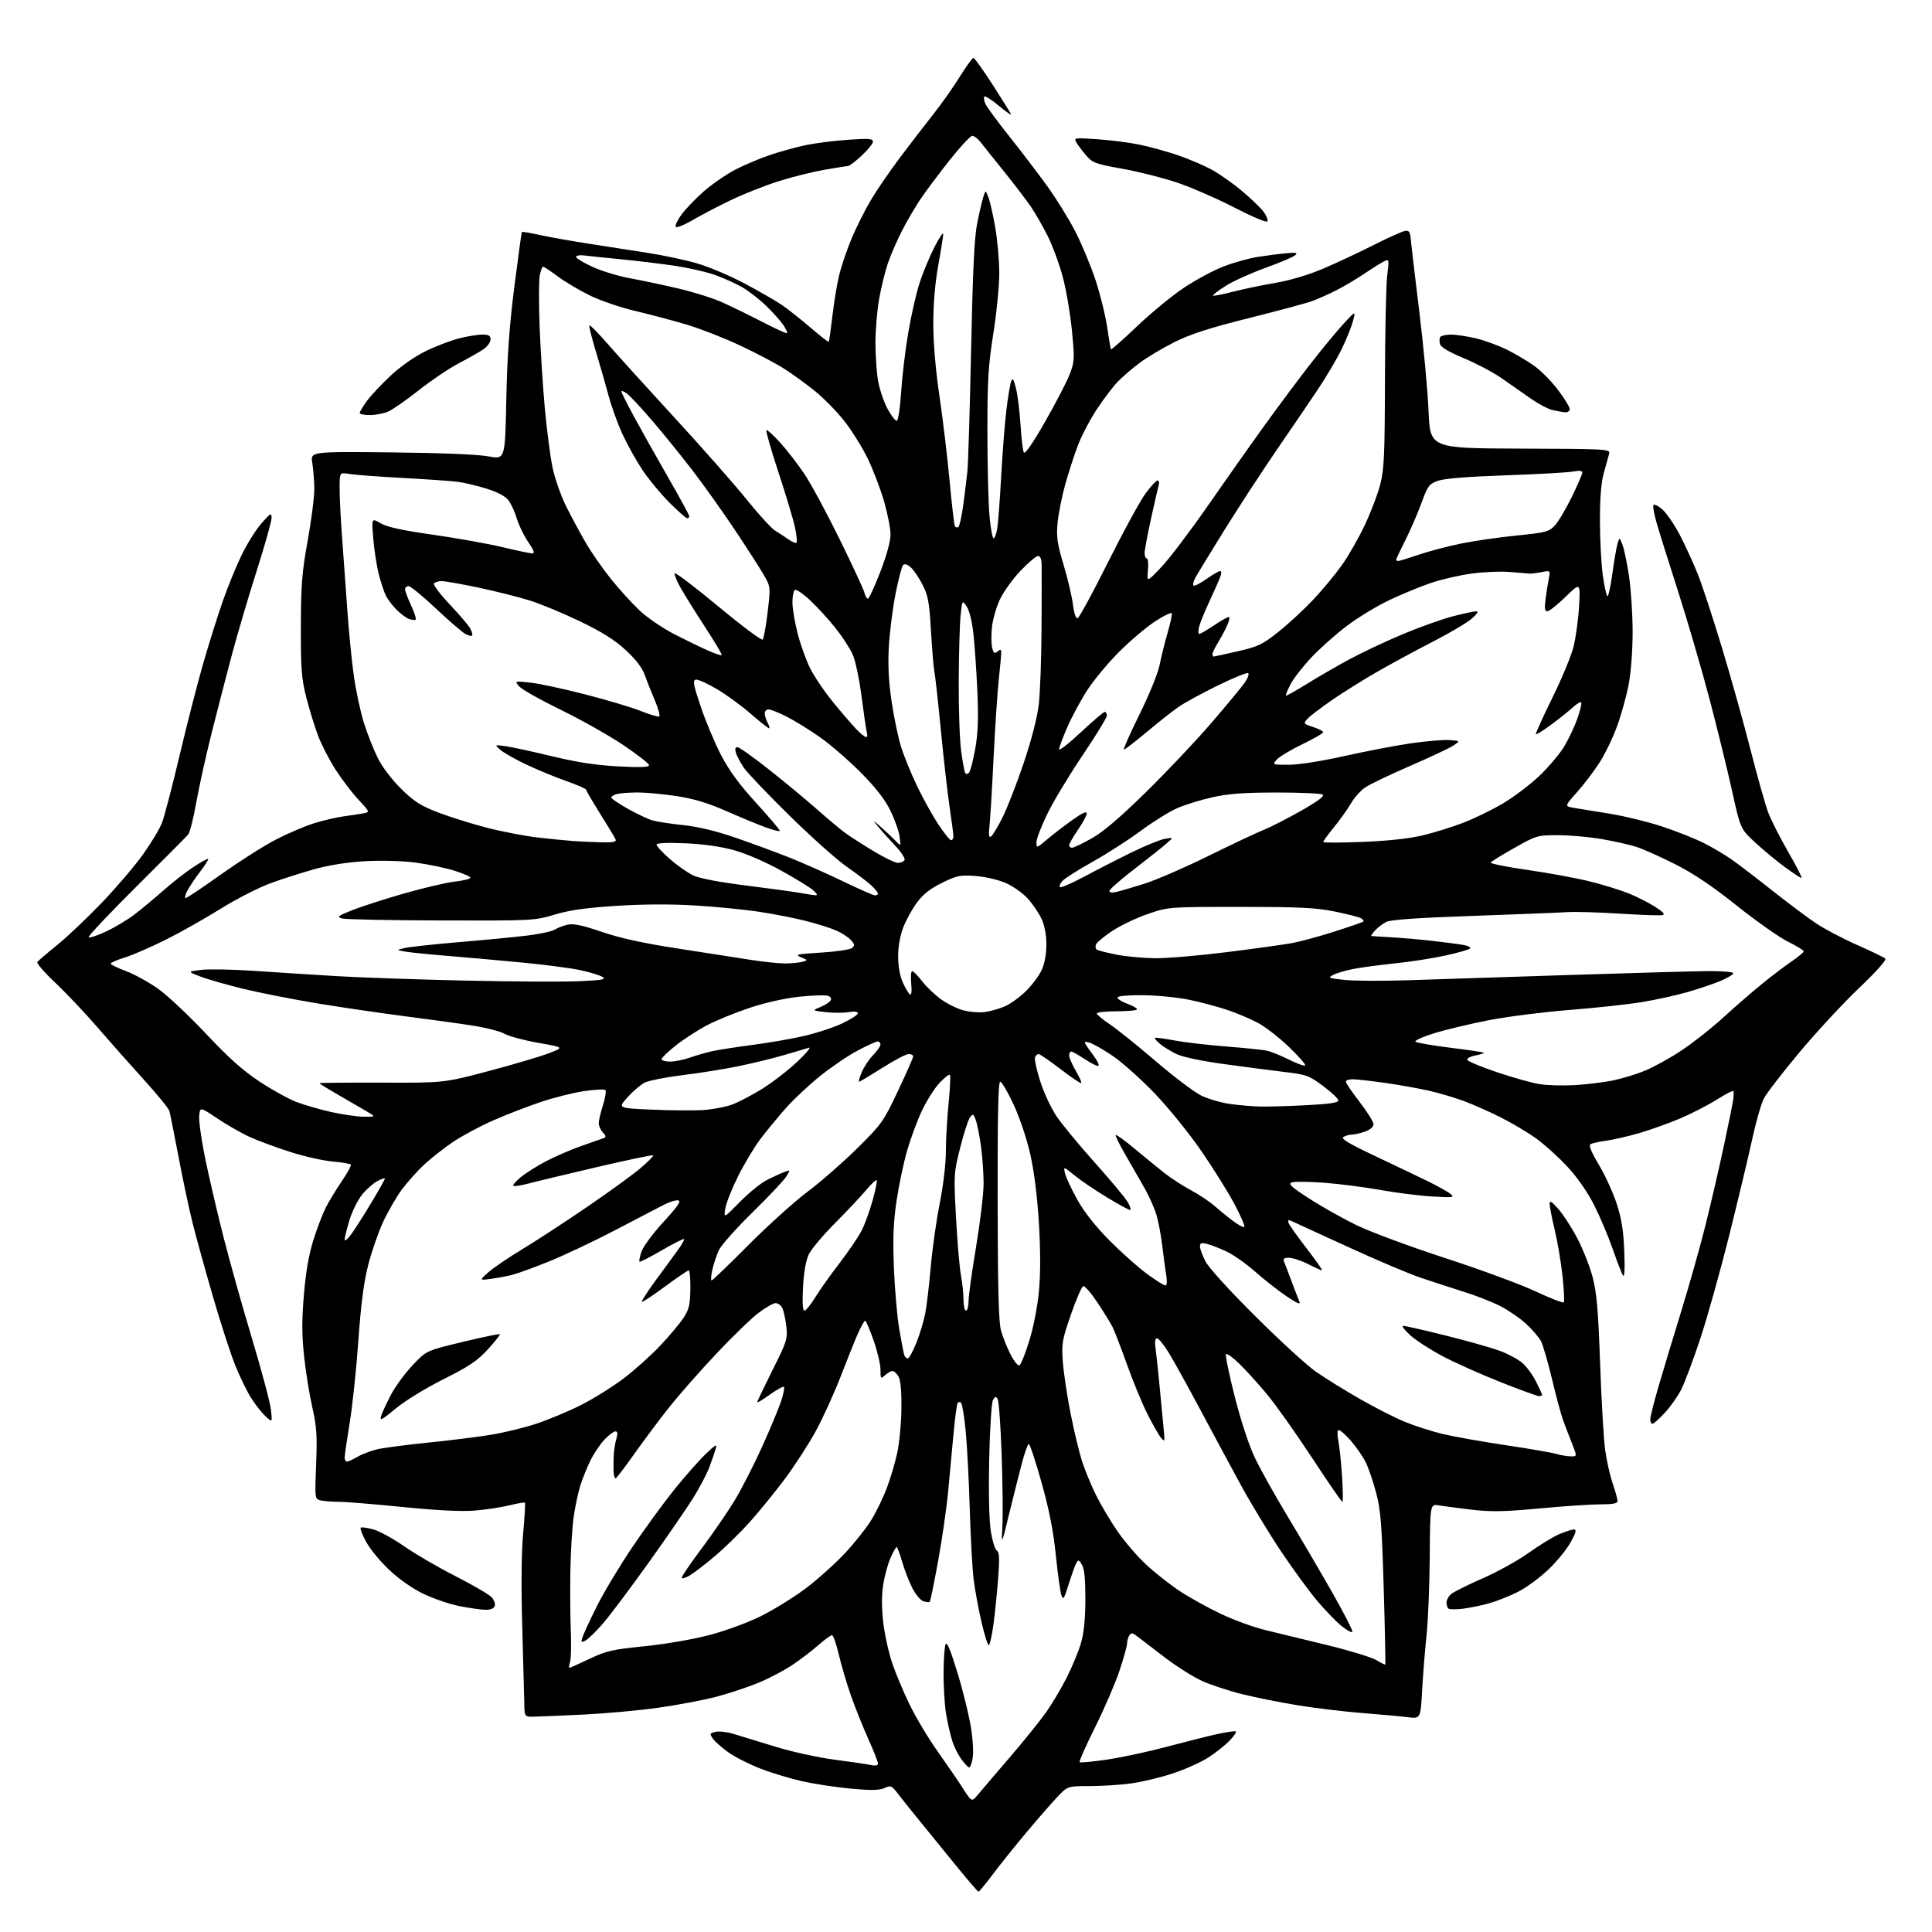 <?xml version="1.0" encoding="UTF-8" standalone="no"?>
<svg 
  version="1.1" 
  xmlns="http://www.w3.org/2000/svg" 
  xmlns:xlink="http://www.w3.org/1999/xlink" 
  xmlns:svg="http://www.w3.org/2000/svg"
  xmlns:rdf="http://www.w3.org/1999/02/22-rdf-syntax-ns#"
  xmlns:cc="http://creativecommons.org/ns#"
  xmlns:dc="http://purl.org/dc/elements/1.1/"
  viewBox="0 0 768 768"
  width="768"
  height="768"
>
<style>svg {background-color: white; }</style>"
<path stroke="none" fill="black" fill-rule="evenodd" d="M388.98,751.98C388.69,751.99 384.54,747.16 379.75,741.25C374.96,735.34 368.45,727.33 365.27,723.46C362.10,719.59 358.33,714.87 356.89,712.98C354.46,709.79 354.10,709.64 351.59,710.78C349.56,711.70 346.31,711.76 338.20,711.01C332.32,710.46 323.65,709.15 318.94,708.09C314.23,707.03 306.76,704.78 302.35,703.07C297.93,701.37 292.20,698.47 289.60,696.62C287.00,694.77 284.21,692.31 283.40,691.16C282.03,689.21 282.11,689.01 284.40,688.44C285.76,688.09 289.04,688.47 291.69,689.28C294.34,690.08 301.80,692.37 308.28,694.36C314.80,696.36 325.28,698.66 331.78,699.51C338.22,700.34 344.74,701.30 346.25,701.63C348.09,702.03 349.00,701.82 349.00,701.00C349.00,700.32 347.25,695.88 345.11,691.13C342.98,686.38 339.89,678.67 338.25,674.00C336.60,669.33 334.45,662.01 333.45,657.75C332.45,653.49 331.22,650.00 330.72,650.00C330.22,650.00 327.74,651.82 325.21,654.05C322.68,656.27 318.03,659.82 314.87,661.92C311.72,664.03 305.75,667.17 301.60,668.89C297.46,670.62 289.89,673.13 284.78,674.48C279.68,675.82 269.20,677.80 261.50,678.88C253.80,679.95 240.53,681.16 232.00,681.57C223.47,681.97 214.70,682.35 212.50,682.40C208.50,682.50 208.50,682.50 208.41,677.00C208.36,673.98 207.99,660.25 207.60,646.50C207.14,630.61 207.27,617.16 207.95,609.60C208.55,603.06 208.87,597.54 208.67,597.33C208.46,597.13 205.64,597.62 202.40,598.41C199.15,599.21 192.90,600.15 188.50,600.49C183.27,600.90 173.44,600.41 160.12,599.06C148.91,597.93 137.43,596.99 134.62,596.99C131.80,596.98 128.51,596.71 127.31,596.39C125.16,595.81 125.13,595.56 125.66,582.15C126.12,570.65 125.88,567.08 124.16,559.50C123.03,554.55 121.56,545.45 120.90,539.28C119.97,530.72 119.95,524.89 120.80,514.70C121.56,505.64 122.78,498.63 124.58,492.92C126.04,488.29 128.26,482.48 129.52,480.00C130.78,477.52 133.63,472.83 135.85,469.57C138.08,466.31 139.71,463.34 139.48,462.97C139.25,462.60 136.01,462.04 132.28,461.73C128.55,461.41 121.00,459.72 115.50,457.96C110.00,456.21 102.77,453.54 99.44,452.03C96.11,450.53 90.26,447.20 86.44,444.63C79.50,439.97 79.50,439.97 79.18,443.63C79.01,445.64 80.07,453.18 81.54,460.39C83.02,467.60 86.22,481.38 88.65,491.00C91.09,500.62 96.24,519.01 100.10,531.85C103.96,544.69 107.38,557.52 107.70,560.35C108.28,565.50 108.28,565.50 105.62,563.06C104.16,561.71 101.60,558.50 99.95,555.92C98.29,553.33 95.40,547.42 93.53,542.77C91.65,538.13 87.64,525.76 84.61,515.29C81.58,504.82 77.98,491.81 76.61,486.38C75.24,480.94 72.72,469.07 71.00,460.00C69.28,450.93 67.63,442.66 67.33,441.62C67.03,440.59 62.44,434.97 57.12,429.12C51.81,423.28 43.50,413.90 38.65,408.28C33.81,402.66 26.32,394.75 22.01,390.69C17.70,386.64 14.48,382.91 14.84,382.41C15.20,381.91 18.76,378.86 22.75,375.64C26.73,372.41 34.69,364.88 40.43,358.89C46.17,352.90 53.52,344.28 56.77,339.75C60.01,335.21 63.43,329.54 64.37,327.13C65.31,324.73 68.49,312.58 71.43,300.13C74.38,287.69 78.62,271.17 80.86,263.44C83.10,255.71 86.56,244.71 88.54,239.01C90.53,233.31 93.92,225.01 96.08,220.57C98.24,216.13 101.79,210.47 103.96,208.00C107.53,203.94 107.92,203.73 107.96,205.85C107.98,207.15 105.33,216.60 102.06,226.85C98.79,237.11 94.32,252.25 92.12,260.50C89.92,268.75 86.31,282.70 84.10,291.50C81.88,300.30 79.16,312.63 78.04,318.89C76.93,325.15 75.48,330.93 74.82,331.72C74.16,332.51 64.84,341.88 54.11,352.55C43.38,363.21 34.89,372.23 35.25,372.58C35.61,372.94 38.74,371.90 42.20,370.27C45.67,368.64 50.75,365.59 53.50,363.49C56.25,361.39 61.42,357.08 65.00,353.93C68.58,350.77 73.95,346.58 76.94,344.62C79.93,342.65 82.55,341.22 82.76,341.43C82.97,341.63 81.51,343.93 79.53,346.53C77.54,349.14 75.25,352.56 74.43,354.13C73.62,355.71 73.33,357.00 73.80,357.00C74.28,357.00 80.63,352.75 87.93,347.55C95.23,342.35 105.09,336.10 109.85,333.65C114.61,331.20 121.46,328.30 125.07,327.19C128.68,326.08 133.86,324.88 136.57,324.52C139.28,324.17 142.76,323.63 144.30,323.34C147.10,322.82 147.10,322.82 142.58,317.98C140.09,315.32 136.00,309.96 133.48,306.08C130.97,302.20 127.78,296.01 126.39,292.32C125.01,288.63 122.90,281.76 121.71,277.05C119.85,269.69 119.56,265.79 119.60,249.00C119.65,232.37 120.05,227.34 122.33,214.79C123.80,206.69 124.97,197.47 124.94,194.29C124.91,191.10 124.55,186.47 124.14,184.00C123.39,179.50 123.39,179.50 155.45,179.83C175.28,180.04 190.03,180.64 194.14,181.41C200.78,182.65 200.78,182.65 201.26,159.07C201.61,141.71 202.45,129.84 204.46,114.00C205.96,102.17 207.31,92.37 207.47,92.21C207.62,92.05 210.84,92.59 214.62,93.42C218.41,94.25 227.12,95.80 234.00,96.87C240.88,97.95 251.45,99.59 257.50,100.52C263.55,101.46 272.32,103.32 277.00,104.67C281.68,106.01 290.23,109.63 296.00,112.70C301.77,115.77 308.48,119.63 310.90,121.29C313.32,122.95 318.41,126.98 322.21,130.25C326.02,133.53 329.27,136.05 329.44,135.85C329.62,135.66 330.27,131.00 330.91,125.50C331.54,120.00 332.78,112.58 333.67,109.00C334.56,105.42 336.78,98.96 338.60,94.63C340.43,90.30 343.81,83.55 346.13,79.63C348.44,75.71 353.72,68.00 357.86,62.50C361.99,57.00 367.93,49.29 371.05,45.36C374.17,41.43 378.85,34.80 381.46,30.61C384.07,26.42 386.54,23.00 386.95,23.00C387.36,23.00 390.80,27.81 394.60,33.70C398.39,39.58 401.68,44.86 401.91,45.42C402.13,45.99 399.98,44.49 397.12,42.10C394.26,39.71 391.64,38.03 391.30,38.37C390.96,38.71 391.15,40.04 391.73,41.31C392.31,42.59 396.53,48.33 401.11,54.07C405.68,59.81 412.41,68.63 416.07,73.67C419.73,78.72 424.80,86.88 427.35,91.82C429.90,96.75 433.53,105.45 435.43,111.14C437.32,116.84 439.42,125.33 440.10,130.00C440.78,134.68 441.47,138.67 441.63,138.88C441.80,139.09 446.50,134.93 452.07,129.63C457.65,124.33 466.01,117.46 470.66,114.37C475.30,111.27 482.36,107.48 486.33,105.94C490.30,104.40 496.46,102.68 500.02,102.12C503.59,101.56 508.68,100.90 511.35,100.66C515.27,100.31 515.94,100.46 514.85,101.47C514.11,102.15 508.77,104.42 503.00,106.50C497.23,108.58 490.09,111.82 487.14,113.70C484.19,115.58 481.96,117.29 482.18,117.51C482.40,117.73 485.93,117.04 490.04,115.99C494.14,114.93 501.77,113.34 507.00,112.45C512.87,111.44 520.13,109.28 526.00,106.79C531.23,104.56 540.23,100.35 546.00,97.42C551.77,94.50 557.40,91.97 558.50,91.80C560.13,91.56 560.55,92.14 560.79,95.00C560.95,96.92 562.46,109.75 564.15,123.50C565.85,137.25 567.52,155.18 567.87,163.35C568.50,178.20 568.50,178.20 604.32,178.33C639.73,178.46 640.14,178.49 639.63,180.48C639.34,181.59 638.41,184.96 637.55,187.97C636.49,191.69 636.00,197.74 636.00,206.97C636.00,214.41 636.52,224.21 637.15,228.75C637.78,233.29 638.62,237.00 639.01,237.00C639.40,237.00 640.27,232.95 640.95,227.99C641.62,223.03 642.53,217.75 642.96,216.24C643.75,213.50 643.75,213.50 644.93,216.46C645.58,218.09 646.76,223.72 647.55,228.96C648.34,234.21 648.99,244.19 648.99,251.14C649.00,258.44 648.34,267.26 647.44,272.00C646.58,276.53 644.52,283.99 642.85,288.59C641.19,293.20 638.01,299.78 635.78,303.22C633.56,306.66 629.52,311.96 626.82,314.99C621.90,320.50 621.90,320.50 625.70,321.15C627.79,321.50 634.23,322.55 640.00,323.48C645.77,324.41 655.08,326.68 660.67,328.53C666.27,330.38 673.69,333.32 677.17,335.06C680.65,336.81 685.75,339.82 688.50,341.76C691.25,343.70 698.45,349.21 704.50,354.00C710.55,358.79 718.25,364.57 721.62,366.85C724.99,369.13 732.41,373.06 738.12,375.58C743.83,378.10 748.92,380.57 749.43,381.06C749.99,381.60 745.85,386.24 739.03,392.73C732.81,398.65 722.17,410.12 715.40,418.21C708.63,426.30 702.20,434.64 701.13,436.74C700.06,438.85 697.96,446.18 696.48,453.04C694.99,459.89 690.89,477.09 687.35,491.25C683.81,505.41 678.64,523.85 675.86,532.23C673.08,540.61 669.69,549.65 668.34,552.32C666.98,554.99 664.05,559.16 661.81,561.59C659.57,564.02 657.35,566.00 656.87,566.00C656.39,566.00 656.00,565.20 656.00,564.21C656.00,563.23 657.50,557.27 659.34,550.96C661.18,544.66 665.26,531.17 668.39,521.00C671.53,510.82 675.84,495.52 677.97,487.00C680.10,478.48 683.43,464.07 685.37,455.00C687.32,445.93 688.98,437.60 689.07,436.50C689.16,435.40 689.18,434.16 689.12,433.73C689.05,433.31 686.07,434.82 682.49,437.08C678.90,439.35 672.27,442.76 667.74,444.67C663.21,446.58 655.90,449.19 651.50,450.46C647.10,451.73 641.23,453.07 638.45,453.45C635.68,453.82 632.89,454.45 632.26,454.84C631.48,455.32 632.54,457.94 635.59,463.03C638.05,467.14 641.23,474.10 642.66,478.50C644.61,484.50 645.36,489.25 645.68,497.50C645.95,504.63 645.76,507.97 645.15,507.00C644.63,506.18 642.80,501.45 641.08,496.50C639.36,491.55 636.05,483.73 633.73,479.12C631.10,473.91 627.09,468.13 623.11,463.82C619.60,460.02 613.92,454.91 610.50,452.46C607.08,450.02 600.73,446.25 596.39,444.09C592.05,441.92 585.57,439.05 581.99,437.71C578.41,436.37 572.15,434.51 568.09,433.59C564.03,432.67 556.16,431.26 550.61,430.47C545.05,429.68 539.26,429.03 537.75,429.02C536.24,429.01 535.00,429.44 535.00,429.98C535.00,430.53 537.48,434.17 540.50,438.09C543.52,442.00 546.00,445.97 546.00,446.90C546.00,447.92 544.66,449.08 542.68,449.80C540.85,450.46 538.49,451.01 537.43,451.02C536.37,451.02 534.84,451.45 534.03,451.96C532.93,452.66 536.11,454.57 546.53,459.50C554.21,463.13 563.68,467.65 567.56,469.55C571.44,471.45 575.49,473.70 576.56,474.57C578.35,476.01 577.79,476.10 569.50,475.63C564.55,475.36 555.33,474.21 549.00,473.07C542.67,471.94 532.55,470.64 526.50,470.17C520.45,469.71 514.61,469.64 513.53,470.02C511.91,470.58 513.16,471.74 520.53,476.51C525.46,479.71 534.00,484.49 539.50,487.15C545.00,489.80 560.75,495.63 574.50,500.11C588.25,504.58 604.34,510.51 610.26,513.28C616.18,516.04 621.29,518.04 621.61,517.72C621.94,517.40 621.71,512.67 621.12,507.22C620.53,501.76 619.13,493.52 618.03,488.90C616.92,484.28 616.01,479.64 616.01,478.58C616.00,477.08 616.75,477.52 619.46,480.58C621.37,482.74 624.76,487.97 626.99,492.21C629.23,496.46 631.98,503.43 633.10,507.71C634.73,513.95 635.32,520.79 636.07,542.00C636.58,556.58 637.48,571.99 638.06,576.25C638.64,580.52 639.99,586.55 641.06,589.66C642.12,592.77 643.00,595.92 643.00,596.66C643.00,597.65 641.24,598.00 636.25,598.00C632.54,597.99 621.65,598.72 612.06,599.62C597.96,600.93 592.80,601.03 585.06,600.13C579.80,599.51 573.92,598.74 572.00,598.42C568.50,597.82 568.50,597.82 568.35,618.66C568.27,630.12 567.69,644.23 567.08,650.00C566.46,655.77 565.67,665.62 565.32,671.87C564.69,683.24 564.69,683.24 559.60,682.61C556.79,682.26 548.65,681.52 541.50,680.96C534.35,680.39 522.88,679.02 516.00,677.90C509.12,676.79 499.11,674.78 493.75,673.45C488.39,672.11 481.19,669.73 477.75,668.16C474.31,666.59 467.71,662.42 463.08,658.90C458.46,655.38 453.58,651.64 452.24,650.60C450.21,649.01 449.66,648.93 448.92,650.10C448.43,650.87 448.02,652.33 448.02,653.35C448.01,654.37 446.63,659.29 444.96,664.29C443.28,669.28 438.93,679.36 435.28,686.68C431.64,694.00 428.88,700.21 429.16,700.49C429.44,700.77 434.35,700.31 440.08,699.46C445.81,698.62 456.57,696.30 464.00,694.32C471.43,692.34 480.38,690.09 483.89,689.32C487.41,688.55 490.69,688.06 491.19,688.23C491.68,688.39 490.61,690.06 488.79,691.92C486.98,693.79 483.15,696.82 480.29,698.66C477.42,700.51 471.12,703.33 466.29,704.94C461.45,706.55 453.98,708.34 449.68,708.93C445.38,709.52 437.93,710.00 433.14,710.00C424.42,710.00 424.42,710.00 420.37,714.25C418.15,716.59 412.54,723.02 407.91,728.54C403.29,734.06 397.25,741.59 394.50,745.27C391.75,748.94 389.26,751.96 388.98,751.98zM388.72,713.43C390.05,711.82 395.72,705.17 401.32,698.66C406.92,692.15 413.45,684.05 415.84,680.66C418.22,677.27 421.90,671.10 424.00,666.93C426.11,662.77 428.64,656.70 429.62,653.43C430.86,649.30 431.41,644.01 431.45,636.00C431.48,628.02 431.08,623.76 430.13,622.09C428.95,620.02 428.63,619.90 427.87,621.27C427.38,622.15 426.02,625.93 424.85,629.68C422.95,635.75 422.63,636.22 421.89,634.00C421.44,632.62 420.45,625.42 419.68,618.00C418.70,608.46 417.04,600.03 414.01,589.25C411.65,580.86 409.38,574.00 408.97,574.00C408.56,574.00 407.31,577.49 406.19,581.75C405.07,586.01 402.78,595.12 401.10,602.00C398.05,614.50 398.05,614.50 398.46,606.50C398.70,602.10 398.56,589.27 398.16,578.00C397.77,566.73 397.06,556.88 396.58,556.12C395.88,555.00 395.53,555.08 394.71,556.56C394.15,557.56 393.48,568.08 393.22,579.94C392.94,592.99 393.18,604.26 393.84,608.50C394.43,612.35 395.51,615.88 396.24,616.35C397.26,617.02 397.38,619.42 396.79,627.35C396.37,632.93 395.53,641.21 394.91,645.75C394.30,650.29 393.45,654.00 393.04,654.00C392.63,654.00 391.33,649.84 390.15,644.75C388.97,639.66 387.58,632.12 387.06,628.00C386.53,623.88 385.83,611.27 385.50,600.00C385.17,588.73 384.44,574.77 383.89,569.00C383.33,563.23 382.50,558.12 382.05,557.66C381.60,557.20 380.97,557.24 380.66,557.74C380.35,558.24 379.64,563.56 379.07,569.57C378.51,575.58 377.55,585.90 376.94,592.50C376.34,599.10 374.53,611.65 372.94,620.40C371.35,629.14 369.84,636.49 369.60,636.74C369.35,636.98 368.21,636.88 367.05,636.52C365.90,636.15 363.90,633.75 362.61,631.18C361.31,628.60 359.51,623.91 358.60,620.75C357.69,617.59 356.71,615.00 356.42,615.00C356.13,615.00 355.04,616.92 354.00,619.26C352.97,621.60 351.67,626.34 351.11,629.79C350.44,633.97 350.43,638.97 351.08,644.70C351.62,649.44 353.20,656.74 354.60,660.91C355.99,665.08 359.17,672.66 361.65,677.74C364.13,682.82 369.12,691.14 372.74,696.24C376.35,701.33 380.88,707.94 382.80,710.93C386.29,716.36 386.29,716.36 388.72,713.43zM386.40,700.08C385.47,703.35 385.47,703.35 382.83,700.20C381.37,698.48 379.48,694.91 378.62,692.28C377.77,689.65 376.61,684.58 376.04,681.00C375.48,677.42 375.04,670.23 375.08,665.00C375.11,659.77 375.47,654.66 375.87,653.64C376.39,652.34 377.85,655.89 380.82,665.64C383.13,673.26 385.55,683.40 386.19,688.16C386.94,693.80 387.01,697.96 386.40,700.08zM226.33,663.00C226.58,663.00 230.18,661.39 234.32,659.42C241.02,656.24 243.43,655.69 256.12,654.42C264.26,653.60 275.29,651.71 281.82,650.00C288.38,648.29 297.19,645.06 302.47,642.44C307.53,639.92 315.52,634.98 320.22,631.46C324.91,627.93 331.95,621.63 335.85,617.46C339.75,613.28 344.53,607.25 346.47,604.05C348.41,600.85 351.14,595.20 352.54,591.48C353.94,587.77 355.79,581.53 356.65,577.62C357.51,573.70 358.27,565.77 358.33,560.00C358.41,553.20 358.01,548.71 357.19,547.25C356.50,546.01 355.42,545.00 354.79,545.00C354.17,545.00 352.83,545.74 351.83,546.65C350.09,548.23 350.00,548.13 350.00,544.44C350.00,542.32 348.76,537.08 347.25,532.79C345.74,528.51 344.24,525.00 343.92,525.00C343.60,525.00 342.38,527.14 341.19,529.75C340.01,532.36 336.85,540.21 334.17,547.18C331.48,554.16 326.92,564.13 324.03,569.35C321.14,574.56 315.63,583.03 311.78,588.17C307.93,593.30 301.79,600.84 298.14,604.93C294.49,609.02 288.29,615.09 284.36,618.43C280.43,621.77 275.82,625.31 274.11,626.31C272.40,627.30 271.00,627.67 271.00,627.12C271.00,626.58 274.62,621.29 279.05,615.37C283.48,609.45 289.36,600.87 292.12,596.30C294.88,591.74 299.75,582.20 302.95,575.11C306.15,568.02 309.54,559.89 310.48,557.05C311.43,554.20 311.95,551.62 311.64,551.31C311.34,551.00 308.82,552.38 306.04,554.37C303.27,556.37 301.00,557.73 301.00,557.40C301.00,557.08 303.74,551.34 307.08,544.65C312.86,533.12 313.13,532.23 312.56,527.14C312.23,524.20 311.50,520.94 310.94,519.89C310.39,518.85 309.20,518.00 308.31,518.00C307.41,518.00 304.35,519.76 301.51,521.91C298.66,524.06 291.10,531.38 284.69,538.19C278.29,544.99 269.99,554.41 266.25,559.12C262.50,563.82 256.35,572.04 252.56,577.37C248.78,582.71 245.31,587.31 244.84,587.60C244.38,587.88 243.95,586.63 243.90,584.81C243.84,582.99 243.88,580.02 243.98,578.22C244.08,576.41 244.54,573.60 245.01,571.97C245.62,569.82 245.52,569.00 244.63,569.00C243.95,569.00 242.00,570.46 240.30,572.25C238.60,574.04 236.10,577.75 234.74,580.50C233.39,583.25 231.56,587.75 230.69,590.50C229.82,593.25 228.63,598.88 228.04,603.00C227.45,607.12 226.86,616.80 226.73,624.50C226.60,632.20 226.68,643.00 226.91,648.50C227.14,654.00 226.99,659.51 226.59,660.75C226.19,661.99 226.07,663.00 226.33,663.00zM550.67,661.66C550.81,661.52 550.54,647.92 550.05,631.45C549.31,606.14 548.85,600.27 547.07,593.54C545.92,589.16 544.06,583.69 542.94,581.38C541.82,579.07 539.09,575.11 536.86,572.58C534.64,570.06 532.46,568.22 532.02,568.49C531.57,568.76 531.57,570.68 532.01,572.74C532.44,574.81 533.11,581.11 533.48,586.75C533.85,592.39 533.91,597.00 533.60,597.00C533.29,597.00 527.79,589.01 521.39,579.25C514.98,569.49 506.91,558.12 503.45,554.00C500.00,549.88 495.12,544.50 492.61,542.06C490.10,539.62 487.74,537.93 487.37,538.30C487.00,538.67 488.56,546.29 490.84,555.24C493.37,565.12 496.53,574.71 498.92,579.68C501.08,584.18 506.87,594.53 511.78,602.68C516.70,610.83 524.65,624.39 529.46,632.82C534.26,641.25 537.92,648.41 537.59,648.74C537.26,649.07 535.31,647.99 533.25,646.33C531.19,644.68 526.87,640.21 523.65,636.41C520.43,632.61 513.89,623.65 509.11,616.50C504.34,609.35 497.25,597.65 493.35,590.50C489.45,583.35 482.18,569.85 477.20,560.50C472.21,551.15 466.55,540.91 464.61,537.75C462.67,534.59 460.57,532.00 459.93,532.00C459.14,532.00 458.96,533.35 459.38,536.25C459.71,538.59 460.41,545.23 460.95,551.00C461.48,556.77 462.19,564.20 462.52,567.50C463.10,573.18 463.05,573.39 461.49,571.50C460.58,570.40 458.14,566.12 456.07,562.00C454.00,557.88 450.38,549.10 448.03,542.50C445.68,535.90 443.08,529.15 442.25,527.50C441.42,525.85 438.70,521.45 436.21,517.72C433.73,513.99 431.20,511.09 430.60,511.27C429.99,511.46 427.79,516.54 425.71,522.56C422.20,532.68 421.96,534.09 422.49,541.31C422.80,545.61 424.18,554.84 425.56,561.81C426.93,568.79 429.01,577.42 430.17,581.00C431.33,584.58 433.85,590.65 435.77,594.50C437.68,598.35 441.50,604.77 444.26,608.76C447.01,612.75 452.05,618.63 455.47,621.82C458.89,625.02 464.87,629.76 468.77,632.35C472.67,634.94 480.13,639.08 485.34,641.55C490.55,644.02 498.57,646.93 503.16,648.02C507.75,649.11 518.78,651.79 527.68,653.97C536.57,656.15 545.33,658.84 547.13,659.93C548.93,661.03 550.53,661.81 550.67,661.66zM232.78,652.12C231.02,653.06 230.89,652.92 231.54,650.84C231.94,649.55 234.51,644.00 237.26,638.50C240.01,633.00 246.36,622.42 251.37,615.00C256.38,607.58 263.93,597.23 268.15,592.00C272.37,586.77 277.93,580.48 280.52,578.00C284.57,574.12 285.12,573.84 284.49,576.00C284.08,577.38 282.95,580.65 281.96,583.28C280.98,585.91 278.10,591.38 275.57,595.44C273.04,599.49 265.08,611.07 257.86,621.16C250.65,631.25 242.50,642.10 239.75,645.28C237.00,648.46 233.86,651.54 232.78,652.12zM192.78,639.91C190.98,639.85 186.39,639.19 182.58,638.44C178.78,637.68 172.45,635.54 168.52,633.67C164.13,631.59 158.85,627.92 154.88,624.20C151.31,620.87 147.14,615.83 145.60,613.00C144.06,610.18 143.06,607.61 143.37,607.29C143.69,606.98 145.95,607.29 148.41,607.97C150.87,608.66 156.39,611.68 160.69,614.68C164.98,617.69 174.16,623.03 181.09,626.56C188.01,630.09 194.48,633.87 195.46,634.95C196.44,636.04 196.98,637.62 196.65,638.46C196.28,639.44 194.88,639.97 192.78,639.91zM581.48,639.50C578.72,639.84 576.13,639.80 575.73,639.40C575.33,638.99 575.00,637.91 575.00,636.99C575.00,636.07 575.79,634.61 576.75,633.74C577.71,632.88 583.34,630.06 589.25,627.48C595.16,624.90 603.45,620.31 607.66,617.29C611.88,614.26 617.32,610.94 619.75,609.89C622.18,608.85 624.83,608.00 625.65,608.00C626.79,608.00 626.50,609.14 624.41,612.99C622.92,615.73 618.94,620.63 615.56,623.87C612.19,627.10 606.72,631.12 603.41,632.79C600.10,634.46 594.94,636.51 591.95,637.35C588.95,638.18 584.24,639.15 581.48,639.50zM137.94,581.00C138.46,581.00 140.37,580.12 142.19,579.06C144.01,577.99 147.63,576.64 150.22,576.06C152.82,575.48 161.82,574.31 170.22,573.46C178.63,572.61 189.78,571.22 195.00,570.37C200.22,569.53 208.41,567.54 213.20,565.95C217.98,564.37 225.90,561.06 230.80,558.60C235.70,556.14 243.30,551.42 247.68,548.12C252.06,544.82 258.65,538.93 262.32,535.05C265.99,531.16 270.19,526.17 271.65,523.95C273.89,520.56 274.33,518.76 274.43,512.47C274.49,508.36 274.20,505.00 273.78,505.00C273.37,505.00 269.10,507.90 264.30,511.45C259.50,515.00 255.39,517.72 255.16,517.49C254.93,517.26 257.30,513.57 260.41,509.29C263.53,505.01 267.49,499.59 269.21,497.26C270.94,494.92 272.15,492.81 271.91,492.57C271.66,492.33 267.67,494.34 263.04,497.04C258.40,499.74 254.43,501.76 254.21,501.54C253.98,501.32 254.33,499.53 254.98,497.57C255.63,495.61 259.56,490.29 263.73,485.75C269.40,479.58 270.88,477.42 269.61,477.17C268.68,476.99 266.03,477.82 263.71,479.02C261.40,480.22 252.75,484.72 244.50,489.03C236.25,493.34 224.55,498.88 218.50,501.34C212.45,503.80 205.70,506.26 203.50,506.81C201.30,507.35 197.47,508.07 195.00,508.39C190.50,508.98 190.50,508.98 194.15,505.74C196.16,503.96 202.24,499.83 207.65,496.56C213.07,493.30 224.65,485.74 233.39,479.77C242.14,473.79 251.71,466.84 254.67,464.31C257.63,461.78 259.85,459.52 259.61,459.27C259.36,459.03 249.34,461.12 237.33,463.93C225.32,466.74 213.05,469.68 210.05,470.48C207.05,471.28 204.35,471.68 204.05,471.39C203.76,471.09 205.08,469.54 207.01,467.95C208.93,466.36 213.43,463.52 217.00,461.64C220.57,459.76 226.88,457.03 231.00,455.58C235.12,454.13 239.12,452.72 239.89,452.45C241.02,452.05 240.98,451.63 239.64,450.15C238.74,449.16 238.00,447.52 238.00,446.51C238.00,445.50 238.76,442.28 239.68,439.35C240.60,436.42 241.04,433.70 240.65,433.31C240.26,432.92 236.46,433.11 232.22,433.73C227.97,434.35 220.22,436.29 215.00,438.05C209.78,439.80 201.22,443.11 196.00,445.41C190.78,447.71 183.57,451.57 180.00,453.99C176.43,456.42 171.30,460.45 168.61,462.95C165.92,465.45 161.93,469.92 159.74,472.87C157.55,475.83 154.20,481.62 152.29,485.75C150.38,489.88 147.71,497.59 146.36,502.88C144.61,509.72 143.48,518.43 142.45,533.00C141.65,544.27 140.10,558.97 139.00,565.65C137.90,572.33 137.00,578.52 137.00,579.40C137.00,580.28 137.42,581.00 137.94,581.00zM624.24,578.91C626.97,579.00 626.97,579.00 624.88,573.75C623.73,570.86 622.13,566.70 621.33,564.50C620.53,562.30 618.56,554.97 616.95,548.21C615.33,541.45 613.37,534.68 612.58,533.16C611.80,531.64 609.13,528.53 606.66,526.25C604.19,523.98 599.50,520.77 596.25,519.12C592.99,517.48 586.54,514.95 581.91,513.51C577.29,512.06 569.57,509.55 564.76,507.92C559.95,506.30 546.67,500.66 535.26,495.40C523.84,490.14 513.86,485.57 513.08,485.24C512.09,484.83 511.84,485.13 512.25,486.21C512.58,487.07 515.84,491.65 519.50,496.39C523.16,501.12 525.87,505.00 525.54,505.00C525.21,505.00 522.71,503.88 520.00,502.50C517.29,501.12 513.88,500.00 512.43,500.00C510.30,500.00 509.93,500.34 510.52,501.75C510.92,502.71 512.25,506.20 513.48,509.50C514.71,512.80 516.08,516.35 516.52,517.40C517.11,518.77 515.66,518.16 511.26,515.18C507.92,512.91 502.33,508.52 498.85,505.42C495.36,502.33 490.25,498.74 487.50,497.46C484.75,496.18 481.26,494.82 479.75,494.45C477.59,493.93 477.00,494.14 477.00,495.43C477.00,496.34 477.95,498.97 479.11,501.29C480.35,503.78 488.43,512.69 498.86,523.07C508.56,532.74 519.42,542.70 523.00,545.20C526.58,547.71 534.36,552.55 540.31,555.96C546.25,559.37 554.35,563.50 558.31,565.14C562.26,566.78 569.10,568.98 573.50,570.03C577.90,571.08 589.15,573.08 598.50,574.48C607.85,575.87 616.85,577.42 618.50,577.92C620.15,578.42 622.73,578.87 624.24,578.91zM157.29,559.93C151.80,564.49 150.87,564.97 151.49,562.93C151.89,561.59 153.64,557.81 155.36,554.52C157.09,551.23 160.97,545.92 164.00,542.72C169.50,536.89 169.50,536.89 183.91,533.44C191.83,531.53 198.48,530.15 198.70,530.36C198.91,530.58 196.77,533.28 193.94,536.37C189.75,540.96 186.52,543.14 176.32,548.25C169.18,551.82 161.03,556.83 157.29,559.93zM611.75,554.98C611.06,554.96 604.20,552.46 596.50,549.41C588.80,546.36 578.50,541.76 573.60,539.18C568.71,536.61 562.86,532.83 560.60,530.79C558.35,528.75 557.08,527.06 557.79,527.04C558.49,527.02 566.14,528.76 574.79,530.92C583.43,533.07 593.09,535.81 596.27,537.00C599.44,538.18 603.40,540.30 605.06,541.71C606.73,543.11 609.20,546.44 610.55,549.10C611.90,551.76 613.00,554.17 613.00,554.47C613.00,554.76 612.44,554.99 611.75,554.98zM405.18,542.77C405.78,542.57 407.57,538.16 409.16,532.96C410.88,527.37 412.46,519.20 413.02,513.00C413.65,506.17 413.63,496.73 412.97,486.00C412.34,475.58 411.07,465.56 409.55,458.82C408.17,452.70 405.33,444.26 402.92,439.07C400.61,434.08 398.21,430.00 397.60,430.00C396.81,430.00 396.52,443.38 396.58,477.25C396.63,512.36 396.98,525.65 397.93,528.98C398.63,531.45 400.30,535.64 401.65,538.30C403.00,540.96 404.59,542.97 405.18,542.77zM360.86,540.00C361.37,540.00 362.92,537.17 364.30,533.72C365.69,530.26 367.28,524.91 367.85,521.84C368.42,518.76 369.39,510.45 370.01,503.37C370.63,496.29 372.23,485.00 373.57,478.28C374.98,471.21 376.00,462.54 376.00,457.70C376.00,453.11 376.49,444.51 377.08,438.59C377.68,432.67 377.91,427.58 377.60,427.26C377.28,426.95 375.45,428.37 373.52,430.41C371.59,432.46 368.47,437.36 366.58,441.31C364.69,445.27 362.00,452.52 360.58,457.43C359.17,462.34 357.28,471.34 356.38,477.43C355.13,485.84 354.88,492.23 355.34,504.00C355.67,512.52 356.64,523.55 357.49,528.50C358.34,533.45 359.24,538.06 359.49,538.75C359.74,539.44 360.35,540.00 360.86,540.00zM319.78,521.00C320.36,521.00 322.28,518.64 324.05,515.75C325.82,512.86 330.19,506.70 333.77,502.05C337.35,497.40 341.31,491.55 342.57,489.05C343.83,486.55 345.78,481.16 346.91,477.07C348.05,472.98 348.75,469.42 348.48,469.15C348.21,468.88 346.33,470.64 344.30,473.08C342.28,475.51 336.71,481.42 331.94,486.21C327.17,491.00 322.46,496.61 321.48,498.68C320.34,501.09 319.52,505.78 319.21,511.72C318.89,517.85 319.08,521.00 319.78,521.00zM384.00,521.00C384.55,521.00 385.00,519.31 385.01,517.25C385.01,515.19 386.36,505.45 388.01,495.60C389.65,485.76 391.00,474.43 391.00,470.42C391.00,466.42 390.52,459.68 389.93,455.45C389.34,451.22 388.41,446.58 387.86,445.13C386.92,442.68 386.76,442.62 385.54,444.28C384.82,445.27 383.07,450.69 381.66,456.34C379.14,466.36 379.11,467.03 380.04,484.14C380.56,493.78 381.44,504.05 381.99,506.97C382.55,509.89 383.00,514.24 383.00,516.64C383.00,519.04 383.45,521.00 384.00,521.00zM463.24,511.00C463.88,511.00 464.00,509.42 463.57,506.75C463.19,504.41 462.48,499.12 461.99,495.00C461.50,490.88 460.46,485.41 459.68,482.84C458.89,480.28 456.91,475.78 455.27,472.84C453.62,469.91 450.20,463.93 447.66,459.56C445.12,455.20 443.25,451.42 443.49,451.17C443.74,450.93 447.12,453.37 451.01,456.61C454.90,459.85 460.20,464.18 462.79,466.23C465.38,468.28 470.16,471.38 473.40,473.12C476.65,474.86 480.92,477.71 482.90,479.46C484.88,481.21 488.20,483.91 490.28,485.46C492.35,487.01 494.32,488.02 494.64,487.69C494.96,487.37 493.16,483.24 490.65,478.51C488.13,473.78 482.17,464.25 477.40,457.33C472.59,450.35 464.31,440.16 458.80,434.43C453.33,428.76 445.85,422.10 442.18,419.64C438.51,417.18 434.43,414.85 433.12,414.47C431.29,413.94 430.93,414.09 431.55,415.14C432.00,415.89 433.47,417.97 434.82,419.78C436.17,421.58 437.01,423.32 436.68,423.65C436.36,423.98 433.97,422.84 431.37,421.12C428.78,419.41 426.28,418.00 425.83,418.00C425.37,418.00 425.00,418.71 425.00,419.57C425.00,420.44 426.18,423.16 427.62,425.62C429.06,428.08 430.05,430.29 429.80,430.53C429.56,430.77 425.85,428.28 421.56,424.98C417.27,421.69 413.35,419.00 412.85,419.00C412.35,419.00 411.71,419.60 411.43,420.32C411.15,421.05 412.07,425.29 413.47,429.73C414.88,434.18 417.79,440.44 419.94,443.66C422.09,446.87 428.95,455.18 435.18,462.13C441.40,469.07 447.31,476.16 448.31,477.88C449.30,479.60 449.71,481.00 449.22,481.00C448.73,481.00 444.54,478.71 439.92,475.90C435.29,473.10 429.52,469.18 427.09,467.20C422.68,463.61 422.68,463.61 423.40,466.55C423.80,468.17 426.00,472.88 428.31,477.00C431.01,481.83 435.53,487.55 441.00,493.07C445.68,497.79 452.36,503.75 455.86,506.32C459.36,508.90 462.68,511.00 463.24,511.00zM282.87,509.00C283.23,509.00 289.82,502.67 297.51,494.93C305.21,487.20 315.77,477.66 321.00,473.74C326.23,469.82 335.10,462.07 340.71,456.52C350.50,446.85 351.18,445.89 356.96,433.66C360.28,426.63 363.00,420.46 363.00,419.94C363.00,419.42 362.19,419.00 361.20,419.00C360.20,419.00 355.49,421.48 350.72,424.50C345.95,427.52 341.81,430.00 341.51,430.00C341.22,430.00 341.68,428.31 342.54,426.25C343.40,424.19 345.43,421.13 347.05,419.45C348.67,417.78 350.00,415.86 350.00,415.20C350.00,414.54 349.50,414.00 348.90,414.00C348.29,414.00 344.76,415.59 341.06,417.54C337.36,419.48 330.66,424.01 326.17,427.60C321.69,431.19 315.47,437.01 312.37,440.52C309.26,444.04 304.74,449.53 302.32,452.71C299.91,455.89 295.91,462.55 293.43,467.50C290.96,472.45 288.65,478.26 288.31,480.42C287.68,484.34 287.68,484.34 294.09,477.81C297.62,474.22 302.43,470.30 304.78,469.10C307.14,467.91 310.24,466.48 311.67,465.94C314.26,464.95 314.26,464.95 312.53,467.72C311.58,469.25 305.52,475.68 299.07,482.00C292.61,488.32 286.60,495.09 285.72,497.04C284.83,498.99 283.68,502.48 283.16,504.79C282.64,507.11 282.51,509.00 282.87,509.00zM139.79,490.40C141.33,488.26 144.93,482.58 147.79,477.80C150.66,473.01 153.00,468.84 153.00,468.52C153.00,468.21 151.69,468.63 150.09,469.45C148.49,470.28 145.78,472.66 144.06,474.73C142.34,476.80 140.05,481.36 138.97,484.86C137.89,488.35 137.00,491.91 137.00,492.76C137.00,493.60 138.26,492.55 139.79,490.40zM144.50,443.91C149.50,443.98 149.50,443.98 145.50,441.63C143.30,440.34 138.24,437.40 134.25,435.10C130.26,432.80 127.00,430.77 127.00,430.60C127.00,430.42 138.14,430.32 151.75,430.37C176.50,430.45 176.50,430.45 194.00,425.83C203.62,423.28 214.39,420.11 217.91,418.78C224.33,416.36 224.33,416.36 213.99,414.55C208.31,413.55 202.28,411.93 200.58,410.95C198.89,409.97 193.00,408.47 187.50,407.63C182.00,406.78 170.07,405.14 161.00,403.98C151.93,402.82 136.40,400.54 126.50,398.92C116.60,397.29 103.10,394.64 96.50,393.02C89.90,391.40 82.25,389.21 79.51,388.14C74.51,386.20 74.51,386.20 80.01,385.54C83.03,385.18 92.47,385.35 101.00,385.93C109.53,386.51 124.15,387.45 133.50,388.01C142.85,388.58 166.03,389.38 185.00,389.80C203.97,390.23 224.45,390.33 230.50,390.04C239.96,389.58 241.19,389.32 239.32,388.25C238.11,387.56 234.06,386.36 230.32,385.57C226.57,384.79 216.30,383.46 207.50,382.62C198.70,381.77 185.43,380.59 178.00,379.99C170.57,379.38 162.93,378.61 161.00,378.26C157.50,377.63 157.50,377.63 161.00,376.83C162.93,376.39 172.60,375.35 182.50,374.51C192.40,373.68 204.55,372.51 209.50,371.91C214.45,371.31 219.41,370.25 220.51,369.54C221.62,368.84 223.95,367.95 225.68,367.57C228.01,367.06 231.56,367.81 239.28,370.45C246.61,372.95 255.68,374.94 269.62,377.08C280.55,378.77 293.55,380.79 298.50,381.57C303.45,382.35 309.52,382.98 312.00,382.98C314.48,382.98 317.57,382.69 318.87,382.34C321.25,381.70 321.25,381.70 318.37,380.52C315.82,379.47 316.72,379.27 326.40,378.67C332.39,378.30 337.91,377.49 338.67,376.86C339.83,375.90 339.77,375.39 338.28,373.71C337.30,372.61 334.70,370.91 332.50,369.93C330.30,368.95 324.88,367.23 320.46,366.11C316.04,364.98 307.72,363.35 301.96,362.47C296.21,361.59 284.75,360.45 276.50,359.95C266.67,359.35 255.82,359.40 245.00,360.09C232.83,360.88 226.38,361.79 220.44,363.58C212.52,365.96 211.79,366.00 175.44,365.90C155.12,365.85 137.38,365.49 136.00,365.11C133.78,364.49 134.21,364.13 140.00,361.82C143.58,360.39 152.85,357.40 160.62,355.17C168.38,352.95 177.49,350.82 180.87,350.44C184.24,350.05 187.00,349.37 187.00,348.91C187.00,348.45 184.09,347.18 180.53,346.08C176.97,344.98 170.10,343.55 165.28,342.91C160.18,342.23 151.89,341.98 145.50,342.32C138.56,342.69 131.18,343.82 125.50,345.37C120.55,346.73 112.58,349.26 107.80,351.00C103.01,352.73 94.01,357.32 87.80,361.19C81.58,365.07 71.78,370.61 66.00,373.50C60.22,376.40 52.91,379.58 49.75,380.57C46.59,381.56 44.00,382.68 44.00,383.06C44.00,383.44 46.72,384.77 50.04,386.01C53.36,387.25 59.09,390.40 62.79,393.01C66.48,395.61 75.06,403.67 81.86,410.90C90.98,420.60 96.60,425.62 103.27,430.01C108.24,433.29 114.83,436.92 117.90,438.08C120.98,439.24 127.10,441.01 131.50,442.01C135.90,443.01 141.75,443.87 144.50,443.91zM279.45,441.27C283.27,441.03 288.57,440.01 291.23,439.00C293.89,437.99 299.31,435.13 303.28,432.64C307.25,430.15 313.43,425.35 317.00,421.98C320.57,418.61 322.60,416.14 321.50,416.50C320.40,416.85 315.90,418.19 311.50,419.46C307.10,420.74 299.00,422.71 293.50,423.84C288.00,424.97 278.01,426.57 271.31,427.39C264.61,428.21 257.82,429.56 256.24,430.38C254.65,431.20 251.59,433.81 249.45,436.19C245.55,440.50 245.55,440.50 259.02,441.10C266.44,441.42 275.63,441.50 279.45,441.27zM501.00,439.87C504.02,439.94 512.24,439.70 519.25,439.34C528.42,438.87 532.00,438.34 532.00,437.44C532.00,436.76 529.29,434.18 525.97,431.72C520.29,427.49 519.40,427.17 510.22,426.08C504.88,425.44 493.98,424.02 486.00,422.91C477.23,421.70 469.92,420.13 467.50,418.93C465.30,417.85 462.42,416.06 461.11,414.96C459.79,413.85 458.89,412.78 459.11,412.57C459.32,412.37 462.75,412.82 466.72,413.57C470.70,414.33 479.92,415.41 487.22,415.98C494.53,416.55 501.85,417.30 503.50,417.64C505.15,417.97 509.13,419.57 512.35,421.19C515.57,422.81 518.47,423.86 518.81,423.53C519.14,423.19 516.26,419.90 512.41,416.21C508.56,412.52 503.08,408.24 500.22,406.70C497.36,405.15 491.89,402.82 488.06,401.52C484.23,400.22 477.36,398.38 472.80,397.44C468.23,396.49 460.00,395.67 454.50,395.61C448.57,395.55 444.40,395.91 444.25,396.50C444.12,397.05 445.81,398.16 448.00,398.96C450.20,399.76 452.00,400.77 452.00,401.21C452.00,401.64 448.40,402.00 444.00,402.00C439.60,402.00 436.00,402.39 436.00,402.86C436.00,403.33 438.36,405.30 441.25,407.24C444.14,409.18 452.35,415.78 459.50,421.91C466.65,428.04 474.75,434.15 477.50,435.50C480.25,436.84 485.43,438.35 489.00,438.85C492.57,439.35 497.98,439.81 501.00,439.87zM626.00,431.35C630.67,431.08 637.43,430.25 641.02,429.53C644.60,428.80 650.33,427.07 653.74,425.68C657.15,424.30 663.67,420.71 668.22,417.71C672.77,414.72 680.33,408.77 685.00,404.50C689.67,400.23 696.65,394.18 700.50,391.05C704.35,387.92 709.64,383.91 712.25,382.13C714.86,380.36 717.00,378.57 717.00,378.17C717.00,377.76 714.19,376.04 710.75,374.34C707.31,372.64 698.21,366.23 690.52,360.10C680.82,352.35 673.33,347.31 666.02,343.60C660.24,340.66 653.25,337.53 650.50,336.65C647.75,335.77 641.50,334.37 636.62,333.53C631.73,332.69 623.96,332.00 619.35,332.00C611.13,332.00 610.79,332.10 602.01,337.05C597.09,339.82 592.85,342.44 592.58,342.87C592.32,343.29 598.94,344.63 607.30,345.83C615.66,347.03 626.83,349.09 632.11,350.41C637.40,351.73 644.37,353.89 647.61,355.21C650.85,356.53 655.52,358.91 658.00,360.51C661.29,362.64 662.03,363.51 660.76,363.78C659.81,363.98 652.16,363.71 643.76,363.18C635.37,362.65 626.02,362.38 623.00,362.59C619.98,362.79 603.10,363.46 585.51,364.08C563.21,364.86 552.75,365.59 551.00,366.50C549.62,367.21 547.64,368.74 546.59,369.90C545.55,371.05 544.87,372.04 545.10,372.08C545.32,372.12 548.88,372.35 553.00,372.58C557.12,372.81 564.55,373.46 569.50,374.03C574.45,374.59 580.00,375.32 581.82,375.65C583.65,375.98 584.78,376.62 584.32,377.07C583.87,377.52 579.45,378.77 574.50,379.85C569.55,380.94 560.55,382.34 554.50,382.96C548.45,383.59 541.02,384.58 538.00,385.17C534.98,385.75 531.39,386.80 530.02,387.51C527.72,388.70 528.02,388.84 534.46,389.53C538.27,389.94 549.50,390.00 559.44,389.67C569.37,389.34 598.42,388.39 624.00,387.57C649.58,386.74 674.66,386.04 679.75,386.03C684.84,386.01 689.00,386.39 689.00,386.88C689.00,387.36 686.83,388.69 684.17,389.83C681.51,390.98 675.55,393.00 670.92,394.34C666.29,395.67 658.00,397.49 652.50,398.38C647.00,399.28 634.14,400.66 623.93,401.47C613.72,402.27 599.32,404.10 591.93,405.53C584.54,406.96 574.76,409.29 570.19,410.70C565.62,412.12 562.24,413.64 562.69,414.08C563.13,414.52 569.33,415.60 576.45,416.48C583.58,417.35 589.58,418.25 589.80,418.47C590.02,418.69 588.56,419.18 586.56,419.55C584.55,419.93 583.07,420.72 583.27,421.30C583.46,421.88 588.77,424.10 595.06,426.22C601.35,428.34 608.98,430.48 612.00,430.97C615.02,431.45 621.33,431.63 626.00,431.35zM266.37,422.00C268.23,422.00 271.72,421.30 274.12,420.45C276.53,419.60 280.52,418.45 283.00,417.89C285.47,417.34 292.67,416.21 299.00,415.39C305.32,414.57 314.55,412.98 319.50,411.84C324.45,410.71 331.31,408.46 334.75,406.84C338.19,405.22 341.00,403.41 341.00,402.82C341.00,402.13 339.64,401.96 337.25,402.35C335.19,402.68 331.09,402.67 328.15,402.33C322.80,401.70 322.80,401.70 326.12,400.31C327.94,399.54 329.77,398.37 330.18,397.71C330.62,397.00 330.21,396.25 329.15,395.86C328.18,395.50 323.14,395.65 317.94,396.18C312.18,396.78 304.45,398.50 298.11,400.60C292.40,402.49 284.75,405.60 281.11,407.52C277.47,409.43 271.91,413.03 268.75,415.51C265.59,418.00 263.00,420.47 263.00,421.01C263.00,421.56 264.52,422.00 266.37,422.00zM391.50,402.30C393.70,402.00 397.30,400.98 399.50,400.02C401.70,399.06 405.48,396.31 407.90,393.91C410.32,391.52 413.12,387.74 414.13,385.53C415.25,383.06 415.96,379.18 415.96,375.50C415.96,371.76 415.25,367.94 414.08,365.36C413.04,363.09 410.58,359.43 408.59,357.23C406.61,355.04 402.62,352.22 399.74,350.98C396.81,349.71 391.53,348.50 387.74,348.22C381.63,347.78 380.37,348.04 374.44,350.96C369.71,353.28 366.93,355.48 364.46,358.84C362.57,361.40 360.12,365.88 359.01,368.79C357.76,372.07 357.01,376.43 357.02,380.29C357.04,384.18 357.74,388.04 358.92,390.63C359.95,392.90 361.22,395.02 361.75,395.34C362.33,395.70 362.51,393.98 362.22,390.97C361.96,388.23 362.14,386.02 362.62,386.05C363.11,386.07 364.85,387.85 366.50,389.99C368.15,392.14 371.50,395.36 373.95,397.15C376.40,398.94 380.45,400.96 382.95,401.62C385.45,402.29 389.30,402.59 391.50,402.30zM459.10,380.91C463.83,380.96 476.65,379.88 487.58,378.50C498.52,377.13 510.17,375.52 513.48,374.92C516.79,374.32 524.45,372.25 530.50,370.30C536.55,368.36 541.71,366.57 541.97,366.33C542.23,366.09 541.82,365.51 541.06,365.04C540.30,364.57 535.59,363.36 530.59,362.35C523.04,360.82 516.68,360.51 493.00,360.51C464.50,360.50 464.50,360.50 456.23,363.34C451.68,364.90 445.32,367.94 442.08,370.10C438.85,372.26 435.95,374.68 435.64,375.48C435.34,376.28 435.52,377.20 436.05,377.53C436.58,377.86 440.05,378.73 443.76,379.47C447.47,380.21 454.37,380.85 459.10,380.91zM323.97,355.87C325.06,355.97 324.93,355.50 323.47,354.07C322.39,353.01 316.64,349.46 310.69,346.17C304.24,342.60 296.58,339.28 291.69,337.94C286.40,336.48 279.51,335.52 272.25,335.22C264.77,334.91 261.00,335.10 261.00,335.80C261.00,336.37 263.36,338.92 266.25,341.45C269.14,343.98 273.30,346.91 275.50,347.96C278.05,349.17 285.68,350.64 296.50,352.00C305.85,353.17 315.52,354.49 318.00,354.94C320.48,355.38 323.16,355.81 323.97,355.87zM347.75,355.91C348.44,355.96 349.00,355.63 349.00,355.19C349.00,354.74 347.76,353.24 346.25,351.86C344.74,350.48 340.35,347.15 336.50,344.47C332.65,341.78 322.45,332.67 313.83,324.21C305.21,315.75 297.04,307.18 295.68,305.17C294.32,303.15 292.90,300.49 292.53,299.25C292.08,297.71 292.28,297.01 293.18,297.02C293.91,297.03 299.74,301.19 306.14,306.27C312.54,311.35 321.09,318.44 325.14,322.04C329.19,325.63 334.07,329.72 336.00,331.12C337.93,332.52 342.98,335.76 347.23,338.33C351.49,340.90 355.85,343.00 356.92,343.00C358.00,343.00 359.19,342.51 359.56,341.90C359.93,341.30 358.26,338.71 355.84,336.15C353.43,333.59 350.34,330.15 348.99,328.50C346.72,325.75 346.84,325.79 350.45,329.00C352.61,330.93 355.22,333.40 356.26,334.50C358.12,336.48 358.14,336.45 357.60,332.52C357.30,330.34 355.63,325.66 353.89,322.13C351.71,317.70 348.07,313.03 342.12,307.04C337.38,302.27 330.12,295.99 326.00,293.09C321.88,290.19 315.93,286.51 312.78,284.91C309.63,283.31 306.37,282.00 305.53,282.00C304.69,282.00 304.00,282.70 304.00,283.57C304.00,284.43 304.49,286.04 305.08,287.15C305.68,288.26 306.00,289.33 305.81,289.52C305.62,289.71 302.42,287.21 298.71,283.97C295.00,280.72 288.84,276.21 285.03,273.95C281.22,271.69 277.42,269.98 276.58,270.17C275.31,270.45 275.63,272.21 278.54,280.87C280.46,286.58 284.06,295.18 286.54,299.98C289.77,306.23 293.74,311.66 300.52,319.10C305.72,324.82 309.99,329.83 309.99,330.24C310.00,330.64 307.41,330.02 304.25,328.85C301.09,327.68 294.00,324.74 288.50,322.32C281.37,319.18 275.77,317.50 269.00,316.47C263.77,315.67 256.80,315.02 253.50,315.02C250.20,315.02 246.49,315.30 245.25,315.63C244.01,315.96 243.00,316.59 243.00,317.03C243.00,317.47 245.96,319.48 249.58,321.51C253.19,323.53 257.58,325.60 259.33,326.11C261.07,326.62 266.58,327.47 271.56,327.99C277.55,328.62 284.65,330.33 292.50,333.04C299.03,335.29 308.68,338.85 313.94,340.94C319.20,343.04 328.68,347.24 335.00,350.29C341.32,353.33 347.06,355.86 347.75,355.91zM443.75,354.57C445.26,354.22 450.26,352.75 454.86,351.31C459.46,349.87 470.93,344.89 480.36,340.25C489.79,335.60 499.71,330.93 502.41,329.85C505.12,328.78 511.77,325.37 517.21,322.29C523.93,318.46 526.67,316.41 525.79,315.85C525.08,315.40 516.85,315.03 507.50,315.04C494.56,315.04 488.47,315.49 482.00,316.92C477.32,317.96 470.95,319.93 467.84,321.31C464.72,322.69 458.24,326.73 453.43,330.30C448.63,333.86 440.04,339.38 434.35,342.56C428.65,345.74 423.25,349.17 422.34,350.18C421.43,351.19 420.97,352.30 421.32,352.66C421.68,353.01 425.92,351.19 430.74,348.61C435.56,346.02 444.03,341.68 449.56,338.97C455.10,336.25 461.17,333.76 463.06,333.44C466.50,332.85 466.50,332.85 463.88,335.17C462.44,336.45 456.70,341.01 451.13,345.30C445.56,349.58 441.00,353.57 441.00,354.15C441.00,354.80 442.07,354.97 443.75,354.57zM716.11,349.00C715.72,349.00 712.72,347.03 709.45,344.63C706.18,342.23 700.88,337.84 697.68,334.88C691.87,329.50 691.87,329.50 688.55,314.50C686.73,306.25 682.71,289.85 679.61,278.06C676.51,266.27 670.86,246.92 667.06,235.06C663.25,223.20 659.39,210.90 658.49,207.73C657.59,204.56 657.01,201.47 657.21,200.87C657.42,200.24 658.91,200.89 660.67,202.38C662.37,203.81 665.58,208.47 667.80,212.74C670.02,217.01 673.24,224.06 674.97,228.41C676.70,232.76 680.98,245.83 684.50,257.46C688.01,269.08 693.13,287.34 695.86,298.04C698.60,308.75 701.76,319.98 702.90,323.00C704.04,326.02 707.64,333.11 710.90,338.75C714.16,344.39 716.50,349.00 716.11,349.00zM416.25,333.67C418.59,331.70 423.09,328.23 426.25,325.98C430.06,323.26 432.00,322.36 432.00,323.32C432.00,324.12 430.43,327.07 428.50,329.86C426.57,332.66 425.00,335.41 425.00,335.98C425.00,336.54 425.52,337.00 426.15,337.00C426.79,337.00 430.28,335.34 433.90,333.31C438.46,330.76 445.09,325.12 455.36,315.06C463.54,307.05 475.27,294.65 481.43,287.50C487.59,280.35 493.62,273.07 494.83,271.32C496.05,269.57 496.63,267.89 496.14,267.58C495.64,267.28 490.19,269.51 484.02,272.53C477.85,275.56 470.93,279.33 468.64,280.91C466.35,282.48 460.65,286.96 455.99,290.87C451.32,294.77 447.17,297.97 446.77,297.98C446.37,297.99 449.15,291.72 452.94,284.04C456.85,276.14 460.33,267.57 460.97,264.29C461.60,261.11 463.01,255.42 464.11,251.66C465.21,247.90 465.96,244.38 465.78,243.84C465.60,243.30 462.54,244.78 458.98,247.14C455.41,249.50 448.97,254.99 444.66,259.33C440.34,263.67 434.74,270.44 432.20,274.36C429.66,278.29 426.10,284.88 424.30,289.00C422.50,293.12 421.02,297.10 421.01,297.84C421.01,298.58 424.89,295.54 429.65,291.09C434.40,286.64 438.68,283.00 439.15,283.00C439.62,283.00 440.00,283.66 440.00,284.46C440.00,285.26 435.67,292.35 430.37,300.21C425.07,308.07 418.77,318.52 416.37,323.43C413.97,328.34 412.00,333.46 412.00,334.81C412.00,337.23 412.05,337.22 416.25,333.67zM238.86,334.83C243.59,334.96 245.09,334.68 244.73,333.75C244.46,333.06 241.72,328.47 238.62,323.55C235.53,318.63 233.00,314.30 233.00,313.93C233.00,313.56 229.51,312.03 225.25,310.53C220.99,309.03 213.90,306.12 209.50,304.06C205.10,301.99 200.38,299.34 199.00,298.15C196.50,296.00 196.50,296.00 201.00,296.62C203.47,296.97 211.76,298.76 219.42,300.62C229.30,303.01 236.91,304.18 245.67,304.65C254.56,305.12 258.00,304.99 258.00,304.17C258.00,303.55 253.37,299.94 247.70,296.13C242.04,292.33 230.88,286.05 222.90,282.16C214.92,278.28 207.52,274.11 206.45,272.90C204.50,270.70 204.50,270.70 210.61,271.32C213.98,271.66 223.85,273.77 232.55,276.01C241.25,278.25 251.22,281.22 254.70,282.62C258.19,284.01 261.46,285.01 261.97,284.83C262.49,284.65 261.76,281.80 260.35,278.50C258.94,275.20 257.10,270.59 256.27,268.25C255.28,265.44 252.71,262.10 248.76,258.44C244.42,254.42 239.39,251.26 230.63,247.03C223.96,243.81 214.88,240.04 210.45,238.66C206.02,237.29 196.90,235.00 190.18,233.58C183.46,232.16 176.88,231.00 175.54,231.00C174.21,231.00 172.84,231.45 172.50,231.99C172.17,232.54 175.00,236.27 178.80,240.29C182.60,244.30 186.26,248.62 186.94,249.88C187.61,251.14 187.94,252.39 187.67,252.67C187.39,252.94 186.17,252.63 184.94,251.97C183.72,251.31 178.47,246.78 173.27,241.89C168.08,237.00 163.19,233.00 162.42,233.00C161.64,233.00 161.00,233.56 161.01,234.25C161.02,234.94 162.11,237.85 163.45,240.73C164.79,243.60 165.57,246.14 165.19,246.36C164.81,246.58 163.60,246.42 162.50,246.00C161.40,245.58 159.22,243.96 157.66,242.39C156.09,240.82 154.22,238.39 153.49,236.98C152.76,235.57 151.47,231.73 150.62,228.46C149.77,225.18 148.77,218.76 148.39,214.20C147.70,205.89 147.70,205.89 151.27,208.00C153.83,209.51 159.70,210.79 172.17,212.57C181.70,213.93 194.15,216.16 199.83,217.52C205.51,218.88 210.82,220.00 211.63,220.00C212.68,220.00 212.21,218.71 209.99,215.49C208.28,213.00 206.24,208.79 205.44,206.12C204.65,203.46 203.13,200.16 202.05,198.79C200.81,197.21 197.64,195.55 193.30,194.21C189.56,193.06 184.47,191.85 182.00,191.53C179.53,191.20 169.62,190.51 160.00,189.99C150.38,189.47 140.81,188.75 138.75,188.39C135.00,187.74 135.00,187.74 135.00,194.23C135.00,197.79 135.44,206.52 135.98,213.61C136.51,220.70 137.44,233.47 138.03,242.00C138.62,250.53 139.78,262.40 140.61,268.38C141.44,274.36 143.27,282.91 144.67,287.38C146.08,291.85 148.59,298.20 150.26,301.50C152.01,304.98 155.89,310.06 159.51,313.61C164.62,318.63 167.24,320.30 174.12,322.95C178.73,324.72 187.45,327.45 193.50,329.02C199.55,330.59 208.78,332.36 214.00,332.95C219.22,333.54 225.53,334.16 228.00,334.34C230.47,334.51 235.36,334.73 238.86,334.83zM541.75,334.67C552.03,334.25 560.36,333.33 565.73,332.03C570.26,330.94 577.46,328.69 581.73,327.04C586.00,325.39 593.00,321.99 597.27,319.48C601.54,316.98 608.07,312.06 611.77,308.56C615.47,305.06 619.97,299.76 621.76,296.78C623.56,293.80 625.94,288.75 627.06,285.57C628.18,282.38 628.85,279.51 628.54,279.21C628.23,278.90 626.75,279.79 625.24,281.18C623.73,282.57 619.90,285.64 616.72,287.99C613.55,290.35 610.76,292.10 610.54,291.87C610.32,291.65 613.21,285.24 616.97,277.63C620.73,270.02 624.56,260.81 625.49,257.15C626.41,253.49 627.41,246.22 627.70,241.00C628.24,231.50 628.24,231.50 622.34,237.25C619.10,240.41 615.83,243.00 615.09,243.00C614.05,243.00 613.90,241.84 614.42,237.86C614.80,235.03 615.38,231.37 615.71,229.72C616.29,226.78 616.25,226.74 612.90,227.40C611.03,227.78 608.83,228.05 608.00,228.01C607.17,227.97 603.68,227.69 600.22,227.38C596.77,227.07 590.02,227.34 585.22,227.97C580.43,228.61 573.12,230.27 569.00,231.67C564.88,233.06 557.45,236.11 552.50,238.44C547.55,240.77 539.86,245.43 535.40,248.80C530.95,252.16 524.54,257.88 521.16,261.49C517.77,265.11 514.07,269.89 512.93,272.13C511.79,274.36 511.00,276.33 511.18,276.51C511.36,276.68 515.10,274.59 519.50,271.86C523.90,269.13 531.55,264.71 536.50,262.04C541.45,259.37 551.00,254.87 557.73,252.05C564.46,249.23 573.42,246.04 577.64,244.96C581.86,243.88 586.02,243.00 586.87,243.00C587.85,243.00 587.14,244.11 584.96,245.98C583.06,247.62 576.10,251.73 569.50,255.12C562.90,258.51 552.99,263.87 547.47,267.04C541.95,270.21 533.85,275.28 529.47,278.30C525.09,281.32 520.71,284.66 519.74,285.73C518.04,287.62 518.11,287.71 521.99,289.00C524.20,289.72 526.00,290.66 526.00,291.07C526.00,291.49 522.28,293.63 517.73,295.83C513.18,298.03 508.61,300.77 507.57,301.92C505.69,304.00 505.69,304.00 512.32,304.00C516.23,304.00 525.24,302.59 534.31,300.56C542.76,298.67 554.65,296.39 560.73,295.50C566.81,294.60 573.74,294.02 576.14,294.19C580.50,294.50 580.50,294.50 577.82,296.32C576.35,297.32 568.56,300.99 560.52,304.47C552.48,307.96 544.43,311.82 542.64,313.04C540.85,314.27 538.34,317.09 537.06,319.31C535.79,321.53 532.77,325.76 530.37,328.71C527.97,331.66 526.00,334.36 526.00,334.70C526.00,335.04 533.09,335.02 541.75,334.67zM378.08,334.00C378.59,334.00 379.00,333.32 379.00,332.49C379.00,331.66 378.34,326.60 377.54,321.24C376.73,315.88 375.15,302.05 374.03,290.50C372.91,278.95 371.73,268.26 371.41,266.74C371.10,265.23 370.49,258.03 370.07,250.74C369.42,239.45 368.94,236.77 366.76,232.50C365.36,229.75 363.26,226.63 362.08,225.57C360.76,224.38 359.60,224.00 359.02,224.58C358.50,225.10 357.14,230.24 356.00,236.01C354.86,241.78 353.66,251.22 353.33,257.00C352.92,264.36 353.25,270.87 354.41,278.76C355.32,284.96 357.01,293.06 358.15,296.76C359.30,300.47 362.18,307.55 364.57,312.50C366.95,317.45 370.75,324.31 373.03,327.75C375.30,331.19 377.57,334.00 378.08,334.00zM393.91,332.55C394.54,332.17 396.60,328.78 398.48,325.03C400.37,321.28 404.17,311.53 406.92,303.36C410.05,294.07 412.30,285.31 412.93,280.00C413.48,275.32 413.98,261.60 414.03,249.50C414.09,237.40 414.11,226.04 414.07,224.25C414.03,222.23 413.49,221.00 412.65,221.00C411.91,221.00 408.74,223.69 405.61,226.97C402.48,230.25 398.78,235.43 397.39,238.47C396.00,241.51 394.60,246.43 394.30,249.41C393.99,252.39 394.04,256.03 394.41,257.50C394.96,259.71 395.34,259.96 396.54,258.97C397.72,257.99 398.00,258.08 398.00,259.46C398.00,260.39 397.55,265.29 397.01,270.33C396.47,275.37 395.54,289.40 394.95,301.50C394.36,313.60 393.63,325.69 393.33,328.38C392.93,331.88 393.10,333.06 393.91,332.55zM385.17,307.23C385.69,306.71 386.79,302.51 387.63,297.89C388.77,291.58 388.99,285.90 388.52,275.00C388.17,267.02 387.48,256.73 386.97,252.12C386.42,247.06 385.36,242.70 384.28,241.12C382.50,238.50 382.50,238.50 381.86,244.50C381.51,247.80 381.17,259.58 381.11,270.68C381.05,281.78 381.49,294.37 382.09,298.66C382.68,302.96 383.41,306.85 383.70,307.32C383.99,307.79 384.65,307.75 385.17,307.23zM344.26,293.00C344.74,293.00 344.90,292.21 344.62,291.25C344.33,290.29 343.39,283.91 342.51,277.07C341.64,270.23 340.06,262.65 338.98,260.23C337.91,257.81 334.82,253.04 332.11,249.64C329.40,246.23 324.88,241.29 322.08,238.67C319.27,236.04 316.53,234.17 315.99,234.51C315.44,234.84 315.00,237.04 315.00,239.40C315.00,241.75 315.90,247.24 317.01,251.59C318.11,255.94 320.34,262.20 321.97,265.50C323.60,268.80 327.69,274.88 331.06,279.00C334.43,283.12 338.58,287.96 340.29,289.75C342.00,291.54 343.78,293.00 344.26,293.00zM286.90,260.43C287.12,260.21 284.14,255.19 280.29,249.27C276.43,243.35 272.06,236.34 270.57,233.71C269.08,231.07 268.01,228.46 268.19,227.92C268.38,227.37 276.14,233.25 285.44,240.98C294.75,248.71 302.72,254.68 303.16,254.24C303.61,253.79 304.50,248.89 305.15,243.34C306.34,233.25 306.34,233.25 303.52,228.38C301.97,225.69 296.79,217.65 292.02,210.50C287.25,203.35 279.71,192.78 275.28,187.00C270.84,181.22 263.62,172.31 259.23,167.18C254.84,162.06 250.29,157.19 249.12,156.37C247.96,155.56 247.00,155.21 247.00,155.60C247.00,156.00 249.21,160.41 251.91,165.41C254.61,170.41 260.68,181.23 265.41,189.45C270.13,197.67 274.00,204.76 274.00,205.20C274.00,205.64 273.62,206.00 273.16,206.00C272.70,206.00 269.51,203.19 266.07,199.75C262.64,196.32 257.82,190.49 255.37,186.81C252.93,183.13 249.38,176.78 247.50,172.70C245.61,168.63 243.12,161.74 241.95,157.40C240.79,153.05 238.49,145.07 236.85,139.66C235.20,134.24 234.06,129.60 234.31,129.35C234.57,129.10 237.82,132.41 241.56,136.70C245.29,140.99 257.24,154.18 268.11,166.00C278.99,177.82 291.85,192.42 296.69,198.42C301.54,204.43 306.67,210.06 308.10,210.92C309.53,211.79 311.91,213.35 313.38,214.39C314.86,215.42 316.31,216.02 316.62,215.71C316.92,215.41 316.67,212.75 316.06,209.81C315.45,206.86 312.51,197.05 309.53,188.00C306.55,178.96 304.36,171.32 304.66,171.03C304.96,170.74 307.45,172.97 310.18,176.00C312.91,179.03 317.25,184.65 319.82,188.50C322.40,192.35 328.66,203.96 333.75,214.31C338.83,224.65 343.27,234.22 343.60,235.56C343.94,236.90 344.57,238.00 345.00,238.00C345.44,238.00 347.64,233.23 349.90,227.41C352.42,220.89 354.00,215.17 354.00,212.52C354.00,210.16 352.85,204.24 351.45,199.36C350.04,194.49 347.14,186.87 345.00,182.42C342.86,177.98 338.66,171.23 335.68,167.42C332.69,163.62 327.37,158.19 323.87,155.38C320.37,152.56 314.84,148.56 311.59,146.49C308.33,144.42 300.55,140.32 294.28,137.38C288.02,134.43 278.53,130.71 273.20,129.11C267.86,127.51 258.64,125.06 252.70,123.66C246.64,122.24 238.55,119.47 234.28,117.36C230.09,115.29 224.39,111.89 221.61,109.80C218.83,107.71 216.25,106.00 215.89,106.00C215.52,106.00 214.92,107.62 214.55,109.60C214.18,111.58 214.16,120.70 214.51,129.85C214.86,139.01 215.78,153.49 216.55,162.04C217.33,170.58 218.69,181.16 219.58,185.54C220.47,189.92 222.89,196.91 224.96,201.08C227.03,205.26 230.60,211.89 232.89,215.82C235.19,219.75 239.70,226.24 242.92,230.23C246.14,234.23 251.23,239.82 254.23,242.66C257.24,245.50 263.48,249.76 268.10,252.13C272.72,254.50 278.75,257.43 281.50,258.63C284.25,259.84 286.68,260.65 286.90,260.43zM482.42,261.00C482.66,261.00 486.96,260.05 491.99,258.90C500.23,257.00 501.84,256.22 508.32,251.06C512.27,247.91 518.47,242.17 522.10,238.31C525.73,234.45 530.80,228.34 533.36,224.74C535.93,221.15 540.03,213.97 542.48,208.81C544.93,203.64 547.73,196.28 548.70,192.45C550.22,186.50 550.48,180.55 550.54,151.00C550.58,132.03 550.98,113.42 551.43,109.65C552.26,102.79 552.26,102.79 549.88,104.05C548.57,104.74 545.02,106.97 542.00,109.01C538.98,111.05 534.06,113.96 531.07,115.47C528.09,116.98 523.81,118.88 521.57,119.70C519.33,120.52 508.05,123.55 496.50,126.44C480.84,130.36 473.34,132.77 467.00,135.93C462.32,138.26 456.02,142.01 453.00,144.27C449.98,146.53 445.98,149.98 444.12,151.94C442.27,153.90 438.60,158.76 435.97,162.74C433.34,166.72 429.97,173.16 428.48,177.05C426.99,180.95 424.70,188.04 423.38,192.82C422.06,197.59 420.71,204.43 420.39,208.00C419.89,213.44 420.28,216.13 422.80,224.56C424.45,230.09 426.13,237.19 426.52,240.35C426.96,243.87 427.68,245.96 428.37,245.76C428.99,245.57 434.45,235.52 440.50,223.41C446.55,211.30 453.23,199.06 455.34,196.20C457.44,193.34 459.61,191.00 460.15,191.00C460.69,191.00 460.91,191.79 460.63,192.75C460.35,193.71 458.97,199.73 457.56,206.12C456.15,212.51 455.00,218.70 455.00,219.87C455.00,221.04 455.39,222.00 455.88,222.00C456.36,222.00 456.56,224.14 456.32,226.75C455.88,231.50 455.88,231.50 461.69,225.38C464.89,222.02 473.35,210.83 480.50,200.53C487.65,190.22 497.94,175.65 503.37,168.14C508.80,160.64 516.90,149.81 521.37,144.07C525.84,138.34 531.62,131.36 534.20,128.57C538.91,123.50 538.91,123.50 537.87,127.50C537.30,129.70 535.32,134.65 533.47,138.50C531.63,142.35 527.25,149.78 523.74,155.00C520.24,160.22 512.80,171.15 507.22,179.28C501.64,187.41 492.40,201.59 486.68,210.78C480.97,219.98 475.75,228.55 475.07,229.84C474.39,231.12 474.11,232.44 474.43,232.77C474.76,233.10 477.06,231.93 479.54,230.18C482.03,228.43 484.48,227.00 485.00,227.00C485.60,227.00 485.60,227.92 485.01,229.46C484.50,230.82 482.55,235.21 480.69,239.21C478.83,243.22 477.00,247.74 476.63,249.25C476.26,250.76 476.31,252.00 476.74,252.00C477.17,252.00 479.92,250.39 482.85,248.42C485.77,246.45 488.37,245.04 488.62,245.29C488.87,245.54 488.51,247.04 487.82,248.62C487.13,250.20 485.54,253.18 484.29,255.23C483.03,257.28 482.00,259.42 482.00,259.98C482.00,260.54 482.19,261.00 482.42,261.00zM555.82,223.00C556.28,223.00 559.99,221.86 564.07,220.47C568.16,219.08 575.77,217.08 581.00,216.03C586.23,214.98 596.12,213.55 603.00,212.87C614.43,211.72 615.71,211.39 618.02,208.95C619.40,207.49 622.44,202.39 624.77,197.63C627.09,192.86 629.00,188.46 629.00,187.85C629.00,187.11 627.76,186.97 625.25,187.45C623.19,187.84 611.15,188.51 598.50,188.95C583.37,189.47 574.18,190.21 571.63,191.12C568.06,192.40 567.56,193.07 565.03,200.00C563.53,204.12 560.66,210.75 558.65,214.73C556.64,218.70 555.00,222.19 555.00,222.48C555.00,222.76 555.37,223.00 555.82,223.00zM394.96,214.00C395.39,214.00 396.03,212.31 396.40,210.25C396.76,208.19 397.47,198.82 397.98,189.43C398.50,180.04 399.43,168.15 400.05,163.01C400.68,157.87 401.52,152.76 401.93,151.66C402.53,150.04 402.90,150.56 403.87,154.39C404.52,157.00 405.33,163.49 405.67,168.82C406.00,174.14 406.59,179.10 406.98,179.84C407.43,180.71 410.42,176.40 415.38,167.74C419.62,160.34 424.02,151.87 425.17,148.90C427.15,143.80 427.21,142.83 426.11,131.43C425.47,124.79 423.84,115.19 422.47,110.09C421.11,104.99 418.40,97.66 416.47,93.80C414.53,89.94 411.52,84.69 409.78,82.14C408.04,79.59 403.22,73.27 399.06,68.10C394.90,62.94 390.67,57.65 389.67,56.35C388.66,55.06 387.23,54.00 386.48,54.00C385.74,54.00 381.67,58.38 377.45,63.73C373.22,69.08 368.08,75.94 366.03,78.98C363.97,82.01 360.66,87.65 358.67,91.51C356.69,95.36 354.13,101.21 352.99,104.51C351.86,107.80 350.27,114.27 349.46,118.88C348.66,123.49 348.00,131.33 348.00,136.30C348.00,141.27 348.48,148.08 349.06,151.43C349.65,154.79 351.33,159.77 352.81,162.51C354.29,165.25 355.95,167.38 356.50,167.26C357.05,167.14 357.82,162.04 358.21,155.94C358.60,149.83 359.87,139.21 361.03,132.33C362.19,125.45 364.23,116.48 365.57,112.39C366.90,108.30 369.55,101.93 371.45,98.23C373.35,94.53 374.92,92.17 374.94,93.00C374.95,93.83 374.08,99.41 372.98,105.42C371.71,112.45 371.00,120.70 371.00,128.59C371.00,136.43 371.89,146.89 373.48,157.67C374.84,166.93 376.65,182.10 377.50,191.39C378.36,200.68 379.30,208.67 379.59,209.15C379.89,209.64 380.50,209.81 380.94,209.53C381.39,209.26 382.24,205.54 382.83,201.27C383.43,197.00 384.19,190.80 384.54,187.50C384.88,184.20 385.55,162.38 386.03,139.00C386.66,108.40 387.32,94.40 388.40,89.00C389.22,84.88 390.31,80.15 390.82,78.50C391.75,75.50 391.75,75.50 392.89,78.37C393.53,79.95 394.75,85.35 395.62,90.37C396.49,95.39 397.21,103.55 397.23,108.50C397.24,113.45 396.19,124.25 394.88,132.50C392.85,145.33 392.50,151.04 392.51,172.00C392.52,185.47 392.89,200.44 393.35,205.25C393.81,210.06 394.53,214.00 394.96,214.00zM147.03,165.00C144.81,165.00 143.00,164.62 143.00,164.15C143.00,163.68 144.28,161.55 145.84,159.40C147.40,157.26 151.65,152.72 155.29,149.33C159.25,145.63 164.83,141.73 169.20,139.59C173.22,137.63 179.18,135.35 182.46,134.52C185.74,133.68 189.90,133.00 191.71,133.00C194.29,133.00 195.00,133.41 195.00,134.93C195.00,135.99 193.76,137.73 192.25,138.78C190.74,139.84 186.35,142.34 182.50,144.34C178.65,146.35 171.45,151.19 166.50,155.11C161.55,159.03 156.05,162.85 154.28,163.62C152.51,164.38 149.25,165.00 147.03,165.00zM622.25,163.90C621.29,163.84 619.00,163.44 617.17,163.01C615.33,162.57 611.39,160.48 608.40,158.36C605.41,156.24 600.20,152.60 596.83,150.28C593.46,147.95 586.73,144.41 581.88,142.39C576.27,140.07 572.84,138.06 572.46,136.88C572.14,135.85 572.15,134.56 572.49,134.01C572.84,133.45 574.78,133.01 576.81,133.01C578.84,133.02 583.32,133.69 586.76,134.51C590.20,135.32 595.83,137.39 599.26,139.11C602.69,140.83 607.62,143.79 610.20,145.67C612.79,147.56 616.95,151.82 619.45,155.15C621.95,158.48 624.00,161.83 624.00,162.60C624.00,163.37 623.21,163.95 622.25,163.90zM312.88,132.46C313.09,132.24 312.45,130.81 311.45,129.29C310.45,127.76 307.44,124.38 304.76,121.77C302.08,119.15 297.83,115.81 295.31,114.34C292.80,112.86 287.92,110.64 284.48,109.39C281.04,108.14 273.56,106.43 267.86,105.60C262.16,104.77 252.55,103.61 246.50,103.03C240.45,102.45 234.04,101.78 232.25,101.55C230.46,101.32 229.00,101.58 229.00,102.13C229.00,102.68 231.97,104.47 235.61,106.12C239.25,107.77 245.88,109.79 250.36,110.60C254.84,111.42 263.42,113.23 269.43,114.63C275.44,116.02 283.33,118.50 286.97,120.12C290.61,121.75 297.83,125.28 303.03,127.96C308.23,130.65 312.66,132.67 312.88,132.46zM275.34,87.49C271.95,89.47 268.92,90.67 268.60,90.17C268.29,89.66 269.31,87.49 270.87,85.34C272.43,83.19 276.36,79.08 279.60,76.22C282.85,73.36 288.43,69.48 292.00,67.59C295.57,65.70 301.95,63.00 306.16,61.58C310.38,60.17 316.90,58.38 320.66,57.62C324.42,56.85 331.89,55.92 337.25,55.55C345.36,54.99 347.00,55.12 347.00,56.31C347.00,57.10 344.99,59.60 342.52,61.87C340.06,64.14 337.64,66.00 337.15,66.00C336.66,66.00 332.37,66.68 327.62,67.51C322.87,68.34 314.60,70.41 309.24,72.13C303.88,73.84 295.45,77.18 290.50,79.56C285.55,81.94 278.73,85.51 275.34,87.49zM503.85,87.94C503.62,88.64 498.48,86.51 490.67,82.49C483.63,78.87 473.29,74.37 467.69,72.50C462.08,70.63 452.32,68.18 446.00,67.05C435.40,65.16 434.28,64.74 431.73,61.75C430.20,59.96 428.46,57.64 427.86,56.59C426.80,54.76 427.11,54.71 436.43,55.37C441.74,55.74 449.26,56.71 453.13,57.53C457.01,58.34 463.62,60.17 467.84,61.58C472.05,62.99 478.10,65.54 481.28,67.23C484.47,68.93 490.05,72.83 493.70,75.91C497.34,78.98 501.20,82.69 502.28,84.15C503.36,85.60 504.06,87.31 503.85,87.94z" />

</svg>